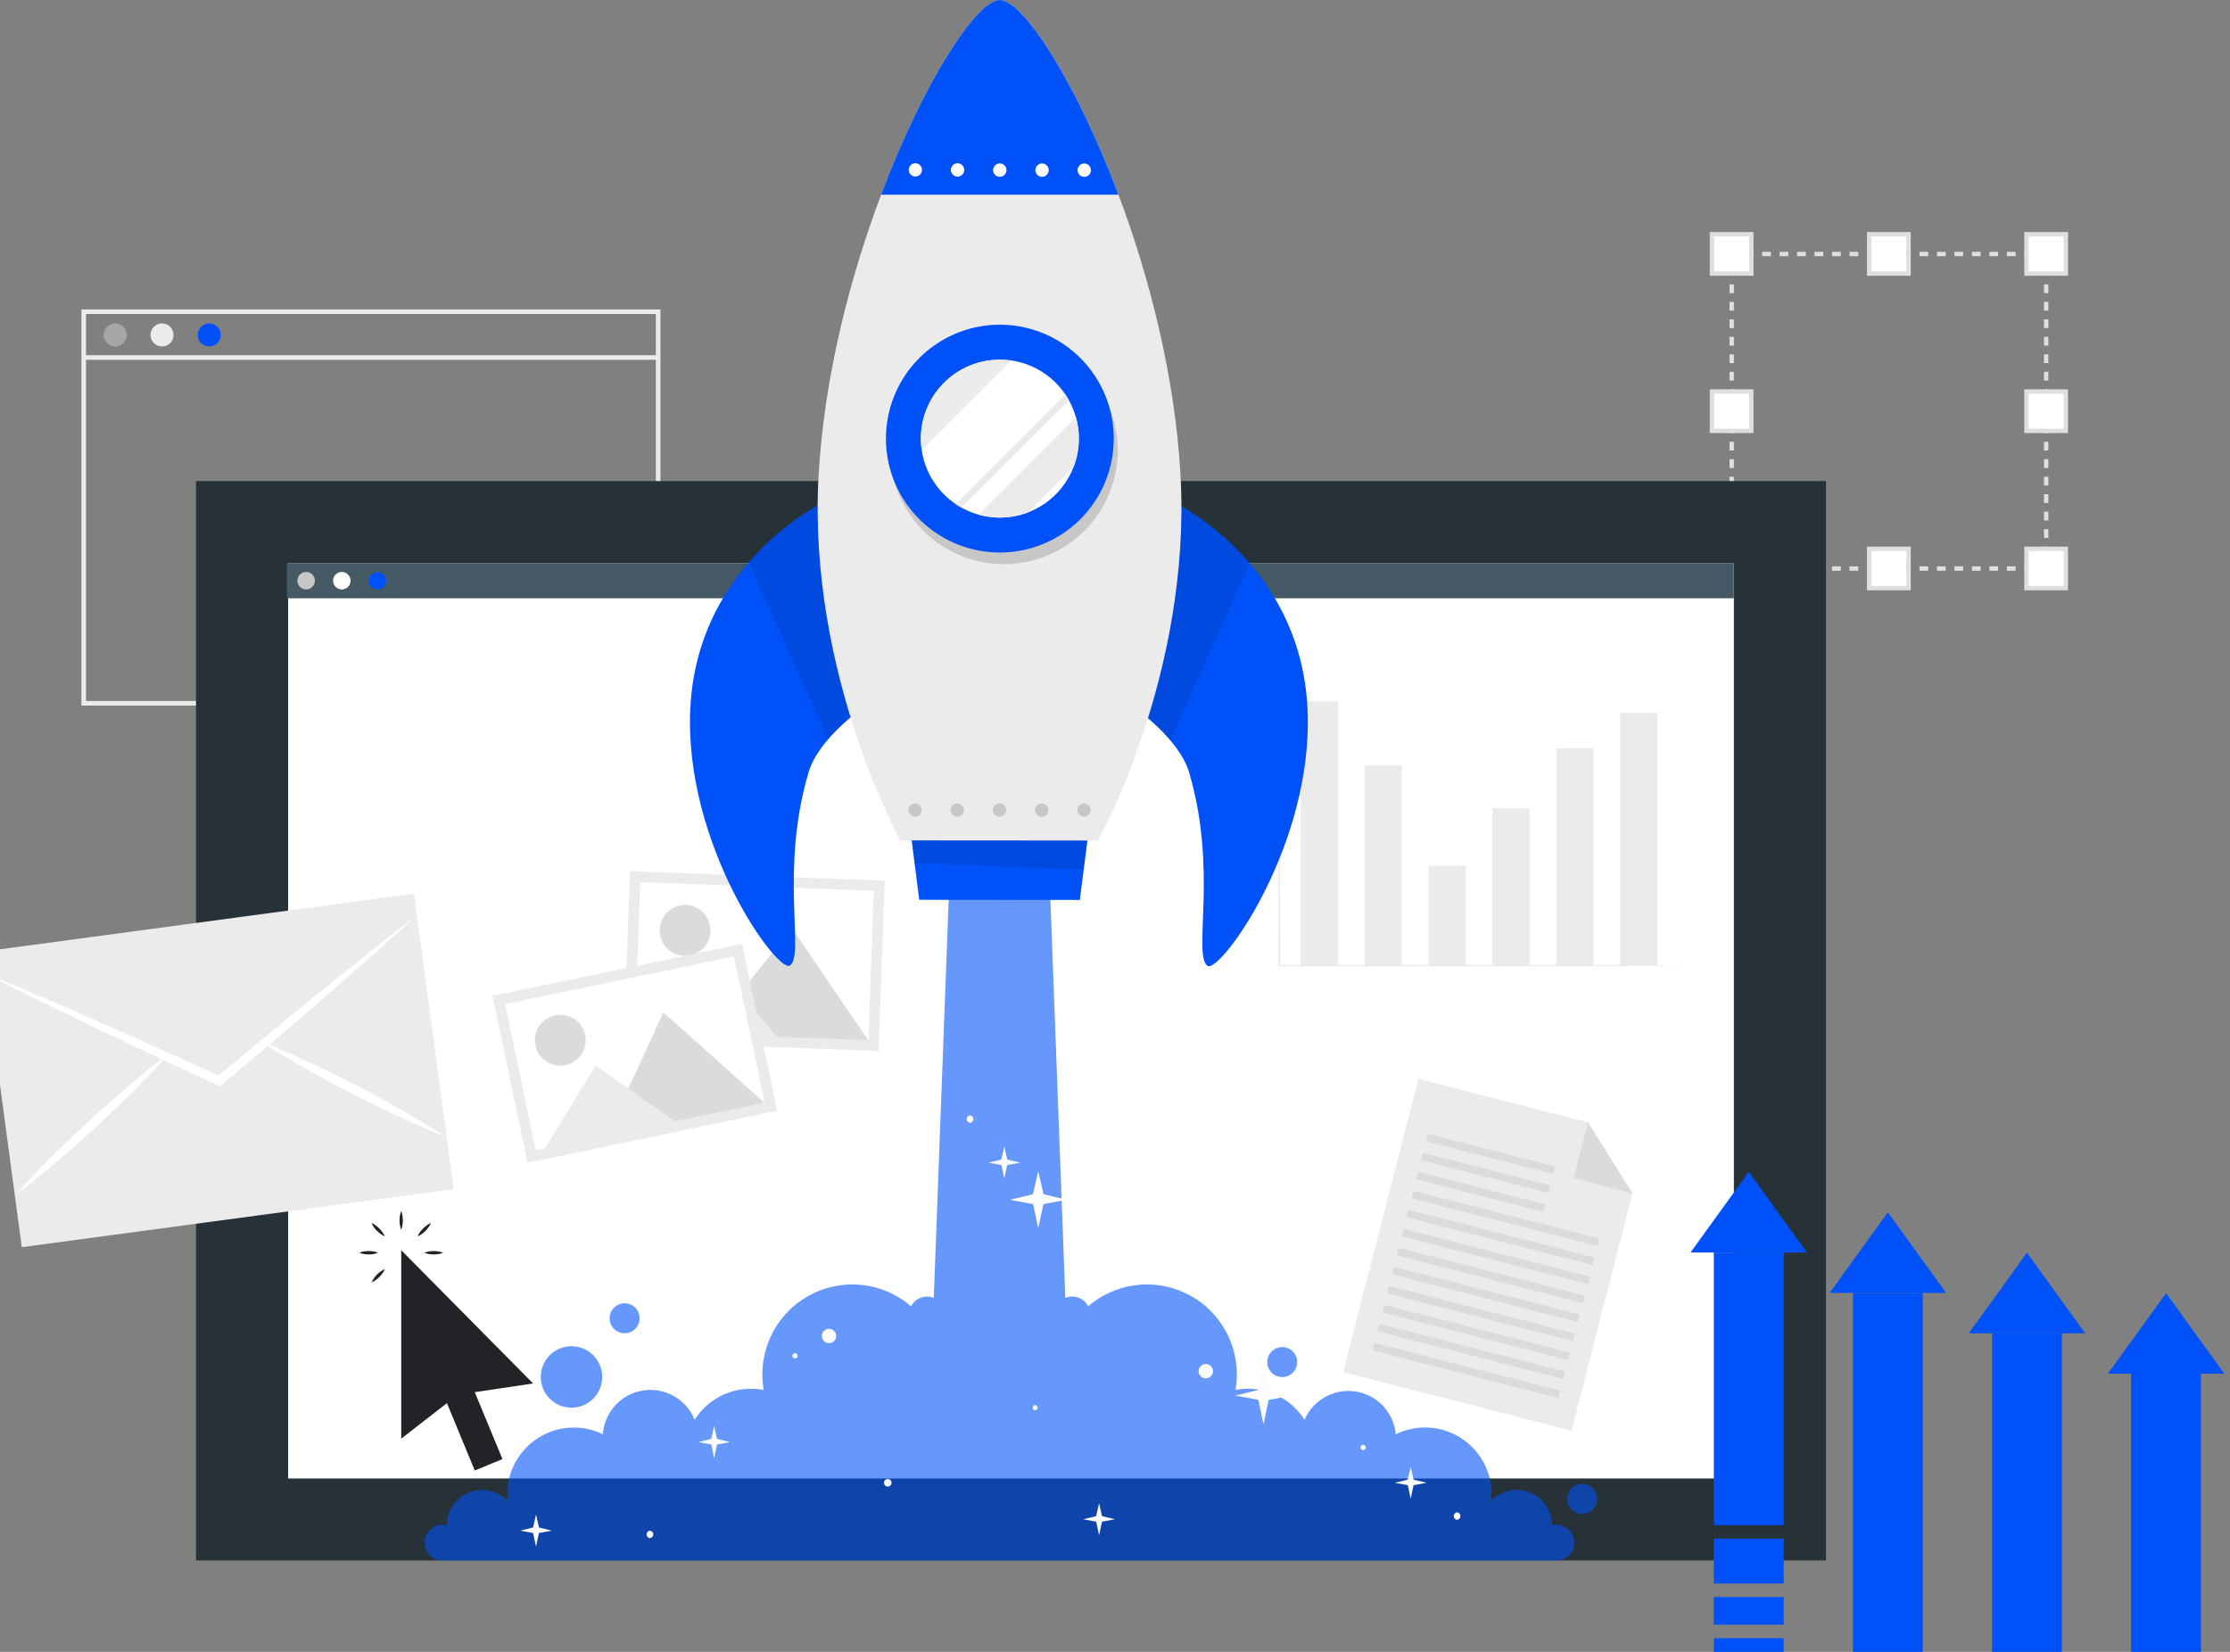 <?xml version="1.0" encoding="UTF-8"?>
<svg xmlns="http://www.w3.org/2000/svg" width="351" height="260" viewBox="0 0 351 260" fill="none">
  <rect x="0" y="0" width="351" height="260" fill="#808080" stroke="none"/>
  <g clip-path="url(#clip0_5248_49897)">
    <path d="M103.954 111.054H12.815V48.702H103.954V111.054ZM13.535 110.334H103.235V49.421H13.535V110.334Z" fill="#EBEBEB"></path>
    <path d="M19.942 52.717C19.942 53.076 19.835 53.427 19.636 53.725C19.437 54.023 19.153 54.256 18.822 54.393C18.491 54.53 18.126 54.566 17.774 54.496C17.422 54.426 17.099 54.253 16.846 54C16.592 53.746 16.419 53.423 16.349 53.071C16.279 52.719 16.315 52.355 16.453 52.023C16.59 51.692 16.822 51.409 17.12 51.209C17.419 51.01 17.769 50.904 18.128 50.904C18.609 50.904 19.07 51.095 19.41 51.435C19.75 51.775 19.942 52.236 19.942 52.717Z" fill="#A6A6A6"></path>
    <path d="M27.318 52.717C27.318 53.076 27.211 53.427 27.012 53.725C26.813 54.023 26.529 54.256 26.198 54.393C25.867 54.53 25.502 54.566 25.15 54.496C24.798 54.426 24.475 54.253 24.222 54C23.968 53.746 23.795 53.423 23.725 53.071C23.655 52.719 23.691 52.355 23.828 52.023C23.966 51.692 24.198 51.409 24.496 51.209C24.795 51.01 25.145 50.904 25.504 50.904C25.985 50.904 26.446 51.095 26.786 51.435C27.127 51.775 27.318 52.236 27.318 52.717Z" fill="#EBEBEB"></path>
    <path d="M34.751 52.717C34.751 53.076 34.645 53.427 34.446 53.725C34.246 54.023 33.963 54.256 33.632 54.393C33.3 54.53 32.936 54.566 32.584 54.496C32.232 54.426 31.909 54.253 31.655 54C31.402 53.746 31.229 53.423 31.159 53.071C31.089 52.719 31.125 52.355 31.262 52.023C31.399 51.692 31.632 51.409 31.93 51.209C32.228 51.01 32.579 50.904 32.938 50.904C33.419 50.904 33.88 51.095 34.22 51.435C34.56 51.775 34.751 52.236 34.751 52.717Z" fill="#0052F8"></path>
    <path d="M103.595 55.913H13.176V56.633H103.595V55.913Z" fill="#EBEBEB"></path>
    <path d="M322.413 89.831H321.381V89.143H321.725V88.799H322.413V89.831Z" fill="#DFDFDF"></path>
    <path d="M320.012 89.83H318.636V89.142H320.012V89.83ZM317.26 89.83H315.884V89.142H317.26V89.83ZM314.508 89.83H313.131V89.142H314.508V89.83ZM311.755 89.83H310.379V89.142H311.755V89.83ZM309.003 89.83H307.627V89.142H309.003V89.83ZM306.251 89.83H304.875V89.142H306.251V89.83ZM303.499 89.83H302.123V89.142H303.499V89.83ZM300.747 89.83H299.37V89.142H300.747V89.83ZM297.994 89.83H296.618V89.142H297.994V89.83ZM295.242 89.83H293.866V89.142H295.242V89.83ZM292.49 89.83H291.114V89.142H292.49V89.83ZM289.738 89.83H288.362V89.142H289.738V89.83ZM286.986 89.83H285.609V89.142H286.986V89.83ZM284.233 89.83H282.857V89.142H284.233V89.83ZM281.481 89.83H280.105V89.142H281.481V89.83ZM278.729 89.83H277.353V89.142H278.729V89.83ZM275.977 89.83H274.601V89.142H275.977V89.83Z" fill="#DFDFDF"></path>
    <path d="M273.259 89.831H272.227V88.799H272.915V89.143H273.259V89.831Z" fill="#DFDFDF"></path>
    <path d="M272.915 87.422H272.227V86.046H272.915V87.422ZM272.915 84.669H272.227V83.293H272.915V84.669ZM272.915 81.917H272.227V80.541H272.915V81.917ZM272.915 79.165H272.227V77.789H272.915V79.165ZM272.915 76.413H272.227V75.037H272.915V76.413ZM272.915 73.661H272.227V72.284H272.915V73.661ZM272.915 70.908H272.227V69.532H272.915V70.908ZM272.915 68.156H272.227V66.78H272.915V68.156ZM272.915 65.404H272.227V64.028H272.915V65.404ZM272.915 62.652H272.227V61.276H272.915V62.652ZM272.915 59.9H272.227V58.523H272.915V59.9ZM272.915 57.147H272.227V55.771H272.915V57.147ZM272.915 54.395H272.227V53.019H272.915V54.395ZM272.915 51.643H272.227V50.267H272.915V51.643ZM272.915 48.891H272.227V47.515H272.915V48.891ZM272.915 46.139H272.227V44.763H272.915V46.139ZM272.915 43.386H272.227V42.01H272.915V43.386Z" fill="#DFDFDF"></path>
    <path d="M272.915 40.67H272.227V39.638H273.259V40.326H272.915V40.67Z" fill="#DFDFDF"></path>
    <path d="M320.012 40.326H318.636V39.638H320.012V40.326ZM317.26 40.326H315.884V39.638H317.26V40.326ZM314.508 40.326H313.131V39.638H314.508V40.326ZM311.755 40.326H310.379V39.638H311.755V40.326ZM309.003 40.326H307.627V39.638H309.003V40.326ZM306.251 40.326H304.875V39.638H306.251V40.326ZM303.499 40.326H302.123V39.638H303.499V40.326ZM300.747 40.326H299.37V39.638H300.747V40.326ZM297.994 40.326H296.618V39.638H297.994V40.326ZM295.242 40.326H293.866V39.638H295.242V40.326ZM292.49 40.326H291.114V39.638H292.49V40.326ZM289.738 40.326H288.362V39.638H289.738V40.326ZM286.986 40.326H285.609V39.638H286.986V40.326ZM284.233 40.326H282.857V39.638H284.233V40.326ZM281.481 40.326H280.105V39.638H281.481V40.326ZM278.729 40.326H277.353V39.638H278.729V40.326ZM275.977 40.326H274.601V39.638H275.977V40.326Z" fill="#DFDFDF"></path>
    <path d="M322.413 40.67H321.725V40.326H321.381V39.638H322.413V40.67Z" fill="#DFDFDF"></path>
    <path d="M322.412 87.422H321.724V86.046H322.412V87.422ZM322.412 84.669H321.724V83.293H322.412V84.669ZM322.412 81.917H321.724V80.541H322.412V81.917ZM322.412 79.165H321.724V77.789H322.412V79.165ZM322.412 76.413H321.724V75.037H322.412V76.413ZM322.412 73.661H321.724V72.284H322.412V73.661ZM322.412 70.908H321.724V69.532H322.412V70.908ZM322.412 68.156H321.724V66.78H322.412V68.156ZM322.412 65.404H321.724V64.028H322.412V65.404ZM322.412 62.652H321.724V61.276H322.412V62.652ZM322.412 59.9H321.724V58.523H322.412V59.9ZM322.412 57.147H321.724V55.771H322.412V57.147ZM322.412 54.395H321.724V53.019H322.412V54.395ZM322.412 51.643H321.724V50.267H322.412V51.643ZM322.412 48.891H321.724V47.515H322.412V48.891ZM322.412 46.139H321.724V44.763H322.412V46.139ZM322.412 43.386H321.724V42.01H322.412V43.386Z" fill="#DFDFDF"></path>
    <path d="M275.659 86.397H269.487V92.569H275.659V86.397Z" fill="white"></path>
    <path d="M275.997 92.913H269.116V86.033H275.997V92.913ZM269.804 92.225H275.309V86.721H269.804V92.225Z" fill="#DFDFDF"></path>
    <path d="M275.681 61.647H269.509V67.819H275.681V61.647Z" fill="white"></path>
    <path d="M275.997 68.164H269.116V61.284H275.997V68.164ZM269.804 67.476H275.309V61.972H269.804V67.476Z" fill="#DFDFDF"></path>
    <path d="M275.681 36.899H269.509V43.071H275.681V36.899Z" fill="white"></path>
    <path d="M275.997 43.407H269.116V36.527H275.997V43.407ZM269.804 42.719H275.309V37.215H269.804V42.719Z" fill="#DFDFDF"></path>
    <path d="M325.186 86.397H319.015V92.569H325.186V86.397Z" fill="white"></path>
    <path d="M325.503 92.913H318.622V86.033H325.503V92.913ZM319.31 92.225H324.815V86.721H319.31V92.225Z" fill="#DFDFDF"></path>
    <path d="M325.186 61.647H319.015V67.819H325.186V61.647Z" fill="white"></path>
    <path d="M325.503 68.164H318.622V61.284H325.503V68.164ZM319.31 67.476H324.815V61.972H319.31V67.476Z" fill="#DFDFDF"></path>
    <path d="M325.186 36.899H319.015V43.071H325.186V36.899Z" fill="white"></path>
    <path d="M325.503 43.407H318.622V36.527H325.503V43.407ZM319.31 42.719H324.815V37.215H319.31V42.719Z" fill="#DFDFDF"></path>
    <path d="M300.437 36.899H294.266V43.071H300.437V36.899Z" fill="white"></path>
    <path d="M300.746 43.407H293.865V36.527H300.746V43.407ZM294.553 42.719H300.058V37.215H294.553V42.719Z" fill="#DFDFDF"></path>
    <path d="M300.408 86.397H294.236V92.569H300.408V86.397Z" fill="white"></path>
    <path d="M300.746 92.913H293.865V86.033H300.746V92.913ZM294.553 92.225H300.058V86.721H294.553V92.225Z" fill="#DFDFDF"></path>
    <path d="M287.411 75.719H30.851V245.618H287.411V75.719Z" fill="#263238"></path>
    <path d="M272.911 88.622H45.35V232.707H272.911V88.622Z" fill="white"></path>
    <path d="M210.592 110.38H204.74V152.018H210.592V110.38Z" fill="#EBEBEB"></path>
    <path d="M220.645 120.458H214.793V152.018H220.645V120.458Z" fill="#EBEBEB"></path>
    <path d="M230.702 136.238H224.851V152.018H230.702V136.238Z" fill="#EBEBEB"></path>
    <path d="M240.761 127.228H234.909V152.018H240.761V127.228Z" fill="#EBEBEB"></path>
    <path d="M250.813 117.758H244.962V152.018H250.813V117.758Z" fill="#EBEBEB"></path>
    <path d="M260.872 112.192H255.021V152.018H260.872V112.192Z" fill="#EBEBEB"></path>
    <path d="M201.345 105.087L201.413 116.822L201.445 128.55L201.494 152.018L201.345 151.869C206.723 151.869 212.101 151.869 217.479 151.869L233.613 151.9H249.746L265.88 151.987L249.746 152.074L233.613 152.105H217.479C212.099 152.105 206.719 152.105 201.345 152.105H201.196V151.956L201.246 128.488L201.277 116.76L201.345 105.087Z" fill="#EBEBEB"></path>
    <path d="M272.904 88.622H45.151V94.167H272.904V88.622Z" fill="#455A64"></path>
    <path d="M48.186 92.776C48.947 92.776 49.564 92.159 49.564 91.399C49.564 90.638 48.947 90.021 48.186 90.021C47.425 90.021 46.809 90.638 46.809 91.399C46.809 92.159 47.425 92.776 48.186 92.776Z" fill="#C7C7C7"></path>
    <path d="M53.8 92.776C54.56 92.776 55.177 92.159 55.177 91.399C55.177 90.638 54.56 90.021 53.8 90.021C53.039 90.021 52.422 90.638 52.422 91.399C52.422 92.159 53.039 92.776 53.8 92.776Z" fill="white"></path>
    <path d="M59.411 92.776C60.172 92.776 60.788 92.159 60.788 91.399C60.788 90.638 60.172 90.021 59.411 90.021C58.65 90.021 58.033 90.638 58.033 91.399C58.033 92.159 58.65 92.776 59.411 92.776Z" fill="#0052F8"></path>
    <path d="M65.155 140.659L-2.82 149.795L3.431 196.301L71.406 187.164L65.155 140.659Z" fill="#EBEBEB"></path>
    <path d="M-2.362 153.2C0.781 154.455 3.883 155.812 7.005 157.112C10.127 158.411 13.217 159.783 16.308 161.155C22.512 163.869 28.661 166.672 34.822 169.473L34.059 169.576C39.248 165.249 44.452 160.92 49.706 156.666C52.325 154.527 54.974 152.411 57.611 150.31C60.249 148.209 62.913 146.104 65.613 144.063C63.125 146.362 60.586 148.586 58.066 150.849C55.546 153.111 52.99 155.311 50.422 157.525C45.315 161.964 40.157 166.327 34.985 170.679L34.628 170.973L34.221 170.782C28.082 167.95 21.942 165.105 15.845 162.173C12.792 160.709 9.746 159.236 6.709 157.752C3.694 156.233 0.645 154.76 -2.362 153.2Z" fill="white"></path>
    <path d="M2.493 188.008C4.302 185.937 6.22 183.96 8.169 182.019C10.119 180.079 12.118 178.2 14.13 176.32C16.142 174.44 18.205 172.634 20.301 170.865C22.396 169.096 24.52 167.337 26.742 165.701C24.933 167.773 23.016 169.75 21.067 171.69C19.117 173.63 17.118 175.509 15.106 177.39C13.094 179.27 11.029 181.062 8.935 182.844C6.842 184.627 4.716 186.372 2.493 188.008Z" fill="white"></path>
    <path d="M70.134 178.917C67.555 177.899 65.047 176.803 62.557 175.637C60.067 174.471 57.61 173.246 55.165 172.005C52.72 170.765 50.291 169.441 47.911 168.082C45.532 166.724 43.147 165.325 40.842 163.807C43.421 164.824 45.929 165.92 48.419 167.086C50.908 168.252 53.365 169.478 55.811 170.718C58.256 171.958 60.685 173.283 63.065 174.641C65.444 176 67.829 177.398 70.134 178.917Z" fill="white"></path>
    <path d="M74.729 219.121L79.083 229.655L74.729 231.454L70.347 220.852L63.153 226.437V196.782L83.911 217.755L74.729 219.121Z" fill="#222326"></path>
    <path d="M63.153 193.577C62.792 192.614 62.792 191.552 63.153 190.589C63.495 191.556 63.495 192.611 63.153 193.577Z" fill="#222326"></path>
    <path d="M60.584 194.605C60.117 194.401 59.694 194.107 59.34 193.739C58.974 193.384 58.68 192.962 58.475 192.495C59.4 192.934 60.146 193.679 60.584 194.605Z" fill="#222326"></path>
    <path d="M59.516 197.173C59.043 197.361 58.537 197.452 58.029 197.444C57.52 197.454 57.014 197.362 56.541 197.173C57.015 196.989 57.52 196.901 58.029 196.916C58.536 196.903 59.042 196.99 59.516 197.173Z" fill="#222326"></path>
    <path d="M60.584 199.743C60.376 200.209 60.083 200.631 59.719 200.987C59.365 201.355 58.942 201.649 58.475 201.853C58.903 200.92 59.651 200.171 60.584 199.743Z" fill="#222326"></path>
    <path d="M66.776 197.174C67.255 196.991 67.765 196.904 68.277 196.917C68.785 196.904 69.291 196.991 69.765 197.174C69.292 197.362 68.786 197.454 68.277 197.445C67.764 197.454 67.254 197.362 66.776 197.174Z" fill="#222326"></path>
    <path d="M65.723 194.605C65.923 194.139 66.218 193.72 66.588 193.374C66.939 193 67.362 192.7 67.832 192.495C67.627 192.962 67.333 193.384 66.967 193.739C66.613 194.107 66.19 194.401 65.723 194.605Z" fill="#222326"></path>
    <path d="M247.356 225.188L211.405 215.957L223.259 169.803L249.95 176.66L256.949 187.836L247.356 225.188Z" fill="#EBEBEB"></path>
    <path d="M249.95 176.66L256.95 187.836L247.69 185.452L249.95 176.66Z" fill="#DBDBDB"></path>
    <path d="M224.46 179.644L244.447 184.776L244.751 183.594L224.763 178.462L224.46 179.644Z" fill="#DBDBDB"></path>
    <path d="M223.702 182.63L243.689 187.762L243.993 186.58L224.005 181.448L223.702 182.63Z" fill="#DBDBDB"></path>
    <path d="M222.923 185.622L242.91 190.754L243.214 189.572L223.226 184.44L222.923 185.622Z" fill="#DBDBDB"></path>
    <path d="M222.158 188.611L251.446 196.131L251.75 194.949L222.461 187.429L222.158 188.611Z" fill="#DBDBDB"></path>
    <path d="M221.391 191.603L250.68 199.123L250.983 197.941L221.695 190.421L221.391 191.603Z" fill="#DBDBDB"></path>
    <path d="M220.621 194.597L249.91 202.117L250.214 200.935L220.925 193.415L220.621 194.597Z" fill="#DBDBDB"></path>
    <path d="M219.846 197.589L249.135 205.109L249.438 203.927L220.15 196.407L219.846 197.589Z" fill="#DBDBDB"></path>
    <path d="M219.088 200.574L248.377 208.094L248.681 206.911L219.392 199.391L219.088 200.574Z" fill="#DBDBDB"></path>
    <path d="M218.319 203.575L247.607 211.095L247.911 209.912L218.622 202.392L218.319 203.575Z" fill="#DBDBDB"></path>
    <path d="M217.551 206.561L246.84 214.081L247.143 212.898L217.855 205.378L217.551 206.561Z" fill="#DBDBDB"></path>
    <path d="M216.774 209.542L246.062 217.062L246.366 215.88L217.077 208.36L216.774 209.542Z" fill="#DBDBDB"></path>
    <path d="M216.015 212.546L245.304 220.066L245.607 218.884L216.319 211.364L216.015 212.546Z" fill="#DBDBDB"></path>
    <path d="M98.195 163.94L138.294 165.422L139.258 138.607L99.159 137.125L98.195 163.94Z" fill="#EBEBEB"></path>
    <path d="M99.924 162.334L136.687 163.692L137.527 140.213L100.764 138.854L99.924 162.334Z" fill="white"></path>
    <path d="M103.836 146.299C103.807 147.091 104.014 147.874 104.43 148.549C104.847 149.223 105.454 149.759 106.176 150.087C106.897 150.416 107.7 150.523 108.483 150.395C109.265 150.267 109.992 149.909 110.571 149.367C111.149 148.825 111.554 148.124 111.734 147.352C111.914 146.58 111.86 145.771 111.579 145.03C111.299 144.288 110.805 143.647 110.159 143.186C109.514 142.726 108.746 142.468 107.953 142.444C106.897 142.411 105.87 142.798 105.098 143.521C104.326 144.243 103.872 145.242 103.836 146.299Z" fill="#DBDBDB"></path>
    <path d="M111.339 162.795L136.663 163.726L124.639 146.093L111.339 162.795Z" fill="#DBDBDB"></path>
    <path d="M101.407 162.433L122.317 163.207L112.278 151.645L101.407 162.433Z" fill="#EBEBEB"></path>
    <path d="M83.033 183.022L122.316 174.827L116.807 148.564L77.531 156.75L83.033 183.022Z" fill="#EBEBEB"></path>
    <path d="M84.326 181.045L120.348 173.534L115.522 150.54L79.5 158.051L84.326 181.045Z" fill="white"></path>
    <path d="M84.268 164.541C84.43 165.316 84.817 166.026 85.382 166.58C85.947 167.135 86.663 167.51 87.441 167.657C88.218 167.805 89.022 167.718 89.751 167.409C90.479 167.1 91.1 166.581 91.534 165.919C91.968 165.257 92.196 164.482 92.189 163.69C92.182 162.899 91.941 162.127 91.495 161.473C91.05 160.818 90.421 160.311 89.687 160.014C88.953 159.717 88.148 159.645 87.373 159.806C86.334 160.024 85.424 160.644 84.842 161.532C84.26 162.42 84.054 163.502 84.268 164.541Z" fill="#DBDBDB"></path>
    <path d="M95.518 178.747L120.323 173.575L104.412 159.344L95.518 178.747Z" fill="#DBDBDB"></path>
    <path d="M85.792 180.782L106.274 176.516L93.748 167.695L85.792 180.782Z" fill="#EBEBEB"></path>
    <path d="M280.755 197.137H269.755V240.055H280.755V197.137Z" fill="#0052F8"></path>
    <path d="M280.755 242.176H269.755V249.242H280.755V242.176Z" fill="#0052F8"></path>
    <path d="M280.755 251.363H269.755V255.721H280.755V251.363Z" fill="#0052F8"></path>
    <path d="M280.755 257.842H269.755V260.004H280.755V257.842Z" fill="#0052F8"></path>
    <path d="M284.419 197.138H266.087L275.253 184.453L284.419 197.138Z" fill="#0052F8"></path>
    <path d="M302.649 203.498H291.648V260.056H302.649V203.498Z" fill="#0052F8"></path>
    <path d="M306.317 203.497H287.979L297.151 190.812L306.317 203.497Z" fill="#0052F8"></path>
    <path d="M324.547 209.857H313.547V280.055H324.547V209.857Z" fill="#0052F8"></path>
    <path d="M328.21 209.858H309.878L319.044 197.172L328.21 209.858Z" fill="#0052F8"></path>
    <path d="M346.439 216.217H335.438V300.055H346.439V216.217Z" fill="#0052F8"></path>
    <path d="M350.108 216.218H331.776L340.942 203.533L350.108 216.218Z" fill="#0052F8"></path>
    <path opacity="0.6" d="M94.788 216.729C94.788 217.685 94.504 218.62 93.973 219.415C93.442 220.21 92.686 220.83 91.803 221.196C90.919 221.562 89.947 221.658 89.009 221.471C88.071 221.285 87.21 220.824 86.533 220.148C85.857 219.472 85.397 218.61 85.21 217.672C85.023 216.734 85.119 215.762 85.485 214.879C85.851 213.995 86.471 213.24 87.266 212.708C88.061 212.177 88.996 211.894 89.953 211.894C91.235 211.894 92.465 212.403 93.372 213.31C94.278 214.217 94.788 215.446 94.788 216.729Z" fill="#0052F8"></path>
    <path opacity="0.6" d="M100.674 207.488C100.675 207.955 100.537 208.412 100.279 208.801C100.02 209.19 99.651 209.494 99.22 209.673C98.788 209.853 98.314 209.9 97.855 209.809C97.397 209.718 96.976 209.493 96.645 209.163C96.315 208.833 96.09 208.412 95.999 207.953C95.908 207.495 95.956 207.02 96.135 206.588C96.314 206.157 96.618 205.788 97.007 205.53C97.396 205.271 97.853 205.133 98.321 205.135C98.945 205.135 99.543 205.383 99.984 205.824C100.426 206.265 100.674 206.864 100.674 207.488Z" fill="#0052F8"></path>
    <path opacity="0.6" d="M204.18 214.389C204.18 214.856 204.042 215.312 203.783 215.7C203.523 216.089 203.155 216.391 202.724 216.57C202.292 216.748 201.818 216.795 201.36 216.704C200.903 216.613 200.482 216.388 200.152 216.058C199.822 215.728 199.597 215.308 199.506 214.85C199.415 214.392 199.462 213.918 199.641 213.486C199.819 213.055 200.122 212.687 200.51 212.427C200.898 212.168 201.354 212.03 201.821 212.03C202.446 212.03 203.047 212.278 203.489 212.721C203.932 213.163 204.18 213.764 204.18 214.389Z" fill="#0052F8"></path>
    <path opacity="0.6" d="M251.394 235.913C251.396 236.38 251.258 236.837 251 237.226C250.741 237.615 250.373 237.919 249.942 238.098C249.511 238.278 249.037 238.326 248.578 238.235C248.12 238.145 247.699 237.921 247.368 237.591C247.038 237.261 246.812 236.841 246.721 236.383C246.629 235.925 246.675 235.45 246.854 235.019C247.032 234.587 247.335 234.218 247.723 233.959C248.111 233.699 248.568 233.561 249.035 233.561C249.659 233.561 250.258 233.808 250.701 234.249C251.143 234.69 251.392 235.289 251.394 235.913Z" fill="#0052F8"></path>
    <path opacity="0.6" d="M247.78 242.808C247.779 243.553 247.482 244.266 246.955 244.793C246.429 245.32 245.715 245.616 244.971 245.618H69.656C68.911 245.618 68.197 245.322 67.67 244.795C67.143 244.268 66.847 243.553 66.847 242.808C66.847 242.063 67.143 241.348 67.67 240.821C68.197 240.294 68.911 239.998 69.656 239.998C69.886 239.998 70.115 240.023 70.338 240.073C70.339 238.972 70.668 237.896 71.283 236.982C71.898 236.069 72.771 235.359 73.791 234.943C74.811 234.528 75.931 234.425 77.01 234.649C78.088 234.873 79.075 235.413 79.846 236.2H79.9C79.9 235.859 79.846 235.518 79.846 235.163C79.847 233.389 80.299 231.644 81.159 230.093C82.019 228.541 83.259 227.233 84.763 226.292C86.266 225.351 87.984 224.806 89.756 224.711C91.527 224.615 93.294 224.971 94.89 225.745C95.009 224.051 95.699 222.449 96.847 221.198C97.994 219.947 99.532 219.123 101.209 218.859C102.885 218.596 104.602 218.909 106.078 219.747C107.554 220.585 108.702 221.899 109.335 223.474C110.278 221.975 111.586 220.74 113.137 219.885C114.688 219.029 116.43 218.582 118.201 218.584C118.874 218.584 119.545 218.648 120.206 218.775C120.063 217.969 119.992 217.152 119.995 216.333C119.993 213.621 120.771 210.965 122.235 208.683C123.699 206.4 125.788 204.585 128.254 203.455C130.719 202.325 133.458 201.927 136.143 202.308C138.828 202.689 141.347 203.834 143.401 205.605C143.636 205.145 143.993 204.759 144.434 204.49C144.874 204.22 145.381 204.078 145.897 204.078C146.267 204.08 146.633 204.154 146.974 204.296L149.607 133.996H165.047L167.68 204.296C168.333 204.017 169.068 203.997 169.736 204.24C170.403 204.483 170.953 204.971 171.274 205.605C173.328 203.834 175.847 202.689 178.532 202.308C181.217 201.927 183.955 202.325 186.421 203.455C188.886 204.585 190.976 206.4 192.44 208.683C193.904 210.965 194.681 213.621 194.68 216.333C194.683 217.152 194.612 217.969 194.469 218.775C195.127 218.649 195.796 218.585 196.467 218.584C198.238 218.582 199.98 219.029 201.531 219.885C203.082 220.74 204.39 221.975 205.333 223.474C205.991 221.941 207.142 220.672 208.602 219.866C210.063 219.061 211.75 218.765 213.397 219.025C215.045 219.286 216.558 220.088 217.699 221.305C218.84 222.521 219.542 224.084 219.696 225.745C221.292 224.965 223.059 224.605 224.833 224.696C226.607 224.788 228.328 225.329 229.835 226.269C231.342 227.208 232.585 228.516 233.448 230.068C234.311 231.62 234.765 233.367 234.768 235.143C234.768 235.49 234.768 235.825 234.713 236.179H234.768C235.538 235.392 236.525 234.852 237.604 234.629C238.682 234.405 239.803 234.507 240.823 234.923C241.842 235.338 242.715 236.048 243.33 236.962C243.945 237.876 244.274 238.952 244.275 240.053C244.499 240.002 244.727 239.977 244.957 239.978C245.329 239.976 245.697 240.048 246.041 240.19C246.385 240.331 246.697 240.54 246.96 240.803C247.223 241.066 247.43 241.379 247.571 241.723C247.712 242.068 247.783 242.436 247.78 242.808Z" fill="#0052F8"></path>
    <path d="M203.335 219.668L199.693 220.336L198.874 224.183L198.063 220.336L194.414 219.661L198.042 218.775L198.874 215.146L199.706 218.775L203.335 219.668Z" fill="#FCFCFC"></path>
    <path d="M167.878 188.849L164.229 189.524L163.417 193.364L162.606 189.524L158.957 188.849L162.585 187.962L163.417 184.327L164.249 187.962L167.878 188.849Z" fill="#FCFCFC"></path>
    <path d="M114.9 226.986L112.861 227.361L112.404 229.51L111.954 227.361L109.915 226.979L111.941 226.488L112.404 224.456L112.868 226.488L114.9 226.986Z" fill="#FCFCFC"></path>
    <path d="M224.531 233.39L222.492 233.765L222.042 235.913L221.585 233.765L219.546 233.39L221.571 232.892L222.042 230.867L222.506 232.892L224.531 233.39Z" fill="#FCFCFC"></path>
    <path d="M86.856 240.919L84.824 241.294L84.367 243.442L83.91 241.294L81.871 240.919L83.903 240.421L84.367 238.389L84.831 240.421L86.856 240.919Z" fill="#FCFCFC"></path>
    <path d="M175.488 239.132L173.449 239.507L172.992 241.656L172.542 239.507L170.503 239.132L172.528 238.634L172.992 236.602L173.456 238.634L175.488 239.132Z" fill="#FCFCFC"></path>
    <path d="M160.573 183.004L158.534 183.379L158.077 185.527L157.62 183.379L155.588 183.004L157.613 182.506L158.077 180.48L158.541 182.506L160.573 183.004Z" fill="#FCFCFC"></path>
    <path d="M229.352 238.034C229.207 238.05 229.072 238.119 228.974 238.228C228.876 238.337 228.822 238.478 228.822 238.624C228.822 238.77 228.876 238.912 228.974 239.021C229.072 239.129 229.207 239.198 229.352 239.214C229.498 239.198 229.632 239.129 229.73 239.021C229.828 238.912 229.882 238.77 229.882 238.624C229.882 238.478 229.828 238.337 229.73 238.228C229.632 238.119 229.498 238.05 229.352 238.034Z" fill="#FCFCFC"></path>
    <path d="M152.682 175.557C152.537 175.573 152.402 175.642 152.304 175.751C152.206 175.86 152.152 176.001 152.152 176.147C152.152 176.293 152.206 176.435 152.304 176.544C152.402 176.652 152.537 176.721 152.682 176.737C152.828 176.721 152.962 176.652 153.06 176.544C153.158 176.435 153.212 176.293 153.212 176.147C153.212 176.001 153.158 175.86 153.06 175.751C152.962 175.642 152.828 175.573 152.682 175.557Z" fill="#FCFCFC"></path>
    <path d="M102.297 240.919C102.152 240.935 102.017 241.004 101.919 241.112C101.822 241.221 101.768 241.363 101.768 241.509C101.768 241.655 101.822 241.796 101.919 241.905C102.017 242.014 102.152 242.083 102.297 242.099C102.443 242.083 102.578 242.014 102.675 241.905C102.773 241.796 102.827 241.655 102.827 241.509C102.827 241.363 102.773 241.221 102.675 241.112C102.578 241.004 102.443 240.935 102.297 240.919Z" fill="#FCFCFC"></path>
    <path d="M139.732 232.796C139.575 232.796 139.424 232.859 139.312 232.97C139.201 233.081 139.139 233.232 139.139 233.39C139.139 233.547 139.201 233.698 139.312 233.809C139.424 233.921 139.575 233.983 139.732 233.983C139.889 233.983 140.04 233.921 140.152 233.809C140.263 233.698 140.325 233.547 140.325 233.39C140.325 233.232 140.263 233.081 140.152 232.97C140.04 232.859 139.889 232.796 139.732 232.796Z" fill="#FCFCFC"></path>
    <path d="M214.554 227.416C214.443 227.416 214.338 227.459 214.26 227.537C214.182 227.615 214.138 227.721 214.138 227.832C214.138 227.942 214.182 228.048 214.26 228.126C214.338 228.204 214.443 228.248 214.554 228.248C214.664 228.248 214.77 228.204 214.848 228.126C214.926 228.048 214.97 227.942 214.97 227.832C214.97 227.721 214.926 227.615 214.848 227.537C214.77 227.459 214.664 227.416 214.554 227.416Z" fill="#FCFCFC"></path>
    <path d="M162.926 221.148C162.824 221.161 162.73 221.211 162.662 221.288C162.594 221.365 162.557 221.465 162.557 221.567C162.557 221.67 162.594 221.77 162.662 221.847C162.73 221.924 162.824 221.974 162.926 221.987C163.028 221.974 163.122 221.924 163.19 221.847C163.258 221.77 163.295 221.67 163.295 221.567C163.295 221.465 163.258 221.365 163.19 221.288C163.122 221.211 163.028 221.161 162.926 221.148Z" fill="#FCFCFC"></path>
    <path d="M125.131 212.984C125.021 212.984 124.915 213.028 124.837 213.106C124.759 213.184 124.715 213.29 124.715 213.4C124.715 213.511 124.759 213.617 124.837 213.695C124.915 213.773 125.021 213.816 125.131 213.816C125.241 213.816 125.347 213.773 125.425 213.695C125.503 213.617 125.547 213.511 125.547 213.4C125.547 213.29 125.503 213.184 125.425 213.106C125.347 213.028 125.241 212.984 125.131 212.984Z" fill="#FCFCFC"></path>
    <path d="M189.79 214.689C189.49 214.689 189.202 214.809 188.99 215.021C188.777 215.233 188.658 215.521 188.658 215.822C188.658 216.122 188.777 216.41 188.99 216.622C189.202 216.834 189.49 216.954 189.79 216.954C190.091 216.954 190.379 216.834 190.591 216.622C190.803 216.41 190.922 216.122 190.922 215.822C190.922 215.521 190.803 215.233 190.591 215.021C190.379 214.809 190.091 214.689 189.79 214.689Z" fill="#FCFCFC"></path>
    <path d="M130.484 209.152C130.183 209.152 129.895 209.271 129.683 209.483C129.471 209.696 129.352 209.984 129.352 210.284C129.352 210.584 129.471 210.872 129.683 211.084C129.895 211.297 130.183 211.416 130.484 211.416C130.784 211.416 131.072 211.297 131.284 211.084C131.497 210.872 131.616 210.584 131.616 210.284C131.616 209.984 131.497 209.696 131.284 209.483C131.072 209.271 130.784 209.152 130.484 209.152Z" fill="#FCFCFC"></path>
    <path d="M131.037 78.427C130.484 78.427 109.895 87.934 108.661 111.354C107.542 132.877 122.423 153.324 124.346 151.966C126.699 150.309 122.696 136.901 127.272 121.556C128.895 116.1 135.988 111.285 135.988 111.285L131.037 78.427Z" fill="#0052F8"></path>
    <path opacity="0.1" d="M135.995 111.285C133.921 112.764 132.029 114.481 130.355 116.4C127.292 109.58 121.577 96.793 117.881 88.514C123.917 81.537 130.723 78.461 131.037 78.461L135.995 111.285Z" fill="black"></path>
    <path d="M183.468 78.468C184.02 78.468 204.61 88.016 205.796 111.422C206.888 132.952 191.972 153.371 190.049 152.014C187.703 150.357 191.72 136.949 187.171 121.597C185.555 116.141 178.469 111.32 178.469 111.32L183.468 78.468Z" fill="#0052F8"></path>
    <path opacity="0.1" d="M196.685 88.623C192.954 96.963 187.232 109.765 184.204 116.516C182.505 114.563 180.58 112.818 178.469 111.32L183.468 78.461C183.782 78.461 190.649 81.578 196.685 88.623Z" fill="black"></path>
    <path d="M172.829 132.298H141.751C141.751 132.298 127.108 106.116 128.841 74.901C129.714 59.317 133.785 43.624 138.689 30.646C145.434 12.716 153.774 -0.003 157.389 0.004C161.004 0.011 169.324 12.737 176.048 30.646C180.918 43.604 184.969 59.331 185.821 74.914C187.513 106.129 172.829 132.298 172.829 132.298Z" fill="#EBEBEB"></path>
    <path d="M175.938 70.87C175.937 74.417 174.884 77.883 172.913 80.831C170.941 83.779 168.139 86.076 164.862 87.431C161.585 88.787 157.98 89.14 154.502 88.447C151.024 87.753 147.83 86.043 145.323 83.534C142.817 81.025 141.111 77.829 140.421 74.35C139.732 70.872 140.089 67.266 141.448 63.991C142.808 60.715 145.108 57.916 148.058 55.948C151.008 53.98 154.476 52.931 158.022 52.934C162.777 52.937 167.335 54.829 170.694 58.192C174.054 61.556 175.94 66.116 175.938 70.87Z" fill="#C7C7C7"></path>
    <path d="M175.305 69.043C175.303 72.589 174.25 76.056 172.279 79.004C170.307 81.952 167.506 84.249 164.229 85.604C160.951 86.96 157.346 87.313 153.868 86.62C150.39 85.926 147.196 84.216 144.69 81.707C142.183 79.198 140.477 76.002 139.788 72.523C139.098 69.044 139.455 65.439 140.815 62.164C142.174 58.888 144.474 56.089 147.424 54.121C150.375 52.153 153.842 51.104 157.389 51.106C162.143 51.11 166.701 53.002 170.06 56.365C173.42 59.729 175.307 64.289 175.305 69.043Z" fill="#0052F8"></path>
    <path d="M169.808 69.036C169.808 71.495 169.079 73.899 167.713 75.943C166.347 77.988 164.405 79.581 162.133 80.522C159.861 81.463 157.361 81.71 154.95 81.23C152.538 80.75 150.323 79.566 148.584 77.827C146.845 76.088 145.661 73.873 145.181 71.461C144.702 69.05 144.948 66.55 145.889 64.278C146.83 62.006 148.423 60.065 150.468 58.698C152.512 57.332 154.916 56.603 157.375 56.603C159.008 56.603 160.625 56.925 162.133 57.549C163.641 58.174 165.012 59.09 166.166 60.245C167.321 61.399 168.237 62.77 168.862 64.278C169.486 65.786 169.808 67.403 169.808 69.036Z" fill="white"></path>
    <path d="M169.815 69.029C169.816 70.571 169.529 72.1 168.969 73.537L161.883 80.623C160.449 81.182 158.922 81.467 157.382 81.462C156.257 81.464 155.137 81.31 154.054 81.005L169.358 65.707C169.66 66.789 169.813 67.906 169.815 69.029Z" fill="#EBEBEB"></path>
    <path d="M159.203 56.739L145.079 70.857C144.988 70.254 144.943 69.645 144.942 69.036C144.944 67.25 145.331 65.486 146.077 63.863C146.822 62.24 147.908 60.797 149.262 59.632C150.615 58.467 152.203 57.608 153.919 57.112C155.635 56.616 157.437 56.496 159.203 56.76V56.739Z" fill="#EBEBEB"></path>
    <path d="M168.259 63.014L151.359 79.907C151.03 79.73 150.711 79.534 150.404 79.32L167.672 62.059C167.863 62.366 168.068 62.687 168.259 63.014Z" fill="#EBEBEB"></path>
    <path d="M176.048 30.646H138.682C145.427 12.716 153.767 -0.003 157.382 0.004C160.997 0.011 169.324 12.737 176.048 30.646Z" fill="#0052F8"></path>
    <path d="M145.12 26.766C145.114 26.971 145.049 27.17 144.931 27.338C144.813 27.506 144.648 27.635 144.457 27.71C144.266 27.785 144.057 27.802 143.857 27.758C143.656 27.715 143.473 27.613 143.329 27.466C143.186 27.32 143.089 27.134 143.051 26.932C143.013 26.73 143.035 26.522 143.115 26.333C143.195 26.144 143.329 25.983 143.5 25.869C143.67 25.756 143.871 25.695 144.076 25.695C144.216 25.695 144.354 25.723 144.482 25.777C144.61 25.831 144.727 25.91 144.824 26.01C144.921 26.11 144.997 26.228 145.048 26.358C145.099 26.488 145.123 26.626 145.12 26.766Z" fill="white"></path>
    <path d="M151.768 26.766C151.764 26.973 151.699 27.174 151.581 27.344C151.463 27.514 151.297 27.646 151.104 27.722C150.912 27.798 150.701 27.816 150.498 27.772C150.296 27.729 150.111 27.627 149.966 27.478C149.822 27.33 149.724 27.142 149.686 26.938C149.648 26.735 149.671 26.524 149.752 26.334C149.833 26.143 149.969 25.981 150.142 25.867C150.315 25.753 150.518 25.694 150.725 25.695C150.864 25.696 151.001 25.724 151.129 25.779C151.257 25.833 151.373 25.913 151.47 26.012C151.568 26.112 151.644 26.23 151.695 26.359C151.746 26.488 151.771 26.627 151.768 26.766Z" fill="white"></path>
    <path d="M158.418 26.773C158.419 26.981 158.359 27.185 158.244 27.358C158.129 27.532 157.965 27.668 157.773 27.748C157.581 27.829 157.369 27.85 157.164 27.81C156.96 27.769 156.772 27.669 156.625 27.522C156.478 27.375 156.378 27.187 156.337 26.983C156.297 26.778 156.318 26.566 156.399 26.374C156.479 26.182 156.615 26.018 156.788 25.903C156.962 25.788 157.166 25.728 157.374 25.729C157.651 25.729 157.917 25.839 158.112 26.035C158.308 26.23 158.418 26.496 158.418 26.773Z" fill="white"></path>
    <path d="M165.067 26.779C165.067 26.987 165.006 27.19 164.89 27.363C164.775 27.535 164.611 27.67 164.419 27.75C164.227 27.829 164.016 27.85 163.812 27.809C163.608 27.769 163.421 27.669 163.274 27.522C163.128 27.375 163.028 27.188 162.987 26.984C162.946 26.78 162.967 26.569 163.047 26.377C163.126 26.186 163.261 26.021 163.434 25.906C163.606 25.791 163.809 25.729 164.017 25.729C164.155 25.728 164.292 25.755 164.42 25.807C164.548 25.86 164.664 25.937 164.762 26.035C164.859 26.132 164.937 26.248 164.989 26.376C165.042 26.504 165.068 26.641 165.067 26.779Z" fill="white"></path>
    <path d="M171.71 26.779C171.711 26.988 171.651 27.192 171.536 27.365C171.421 27.539 171.257 27.675 171.065 27.755C170.873 27.835 170.661 27.857 170.456 27.817C170.252 27.776 170.064 27.676 169.917 27.529C169.77 27.381 169.67 27.194 169.629 26.989C169.589 26.785 169.61 26.573 169.691 26.381C169.771 26.189 169.907 26.025 170.08 25.91C170.254 25.795 170.458 25.735 170.666 25.736C170.943 25.738 171.207 25.848 171.402 26.044C171.598 26.239 171.708 26.503 171.71 26.779Z" fill="white"></path>
    <path d="M145.079 127.496C145.079 127.704 145.017 127.907 144.902 128.08C144.786 128.253 144.621 128.388 144.429 128.467C144.237 128.546 144.025 128.567 143.821 128.526C143.617 128.485 143.43 128.384 143.284 128.236C143.137 128.089 143.038 127.901 142.998 127.697C142.958 127.493 142.98 127.281 143.06 127.089C143.141 126.898 143.277 126.734 143.45 126.62C143.624 126.505 143.828 126.444 144.036 126.446C144.313 126.448 144.578 126.559 144.774 126.756C144.969 126.953 145.079 127.219 145.079 127.496Z" fill="#C7C7C7"></path>
    <path d="M151.727 127.497C151.729 127.705 151.668 127.908 151.554 128.082C151.439 128.256 151.276 128.391 151.084 128.472C150.892 128.552 150.681 128.574 150.477 128.534C150.272 128.495 150.085 128.395 149.937 128.248C149.789 128.102 149.689 127.915 149.648 127.711C149.607 127.507 149.627 127.295 149.706 127.103C149.786 126.911 149.92 126.746 150.093 126.631C150.266 126.515 150.469 126.453 150.677 126.453C150.955 126.453 151.221 126.563 151.417 126.758C151.614 126.954 151.726 127.219 151.727 127.497Z" fill="#C7C7C7"></path>
    <path d="M158.377 127.503C158.377 127.711 158.315 127.914 158.2 128.087C158.085 128.26 157.92 128.394 157.729 128.474C157.537 128.553 157.325 128.574 157.122 128.533C156.918 128.493 156.731 128.393 156.584 128.246C156.437 128.099 156.337 127.912 156.297 127.708C156.256 127.505 156.277 127.293 156.356 127.101C156.436 126.91 156.57 126.746 156.743 126.63C156.916 126.515 157.119 126.453 157.327 126.453C157.465 126.453 157.601 126.48 157.729 126.533C157.856 126.586 157.972 126.663 158.069 126.761C158.167 126.858 158.244 126.974 158.297 127.101C158.35 127.229 158.377 127.365 158.377 127.503Z" fill="#C7C7C7"></path>
    <path d="M165.02 127.51C165.02 127.718 164.959 127.921 164.843 128.094C164.727 128.267 164.563 128.401 164.371 128.481C164.178 128.56 163.967 128.58 163.763 128.539C163.559 128.498 163.372 128.398 163.225 128.25C163.079 128.102 162.979 127.915 162.939 127.71C162.9 127.506 162.921 127.295 163.002 127.103C163.082 126.911 163.218 126.748 163.392 126.633C163.565 126.519 163.769 126.458 163.977 126.459C164.254 126.461 164.52 126.573 164.715 126.77C164.911 126.966 165.02 127.232 165.02 127.51Z" fill="#C7C7C7"></path>
    <path d="M171.669 127.51C171.67 127.718 171.61 127.922 171.495 128.096C171.38 128.27 171.216 128.405 171.024 128.486C170.832 128.566 170.62 128.587 170.415 128.547C170.211 128.507 170.023 128.407 169.876 128.259C169.729 128.112 169.629 127.924 169.588 127.72C169.548 127.515 169.569 127.304 169.65 127.112C169.73 126.919 169.866 126.755 170.039 126.64C170.213 126.526 170.417 126.465 170.625 126.466C170.902 126.468 171.166 126.579 171.361 126.774C171.557 126.969 171.667 127.234 171.669 127.51Z" fill="#C7C7C7"></path>
    <path d="M169.964 141.641L144.683 141.62L143.503 132.277L171.158 132.297L169.964 141.641Z" fill="#0052F8"></path>
    <path opacity="0.1" d="M171.158 132.297L170.571 136.846L143.953 135.851L143.51 132.277L171.158 132.297Z" fill="black"></path>
  </g>
  <defs>
    <clipPath id="clip0_5248_49897">
      <rect width="351" height="260" fill="white" transform="translate(0 0.002)"></rect>
    </clipPath>
  </defs>
</svg>

